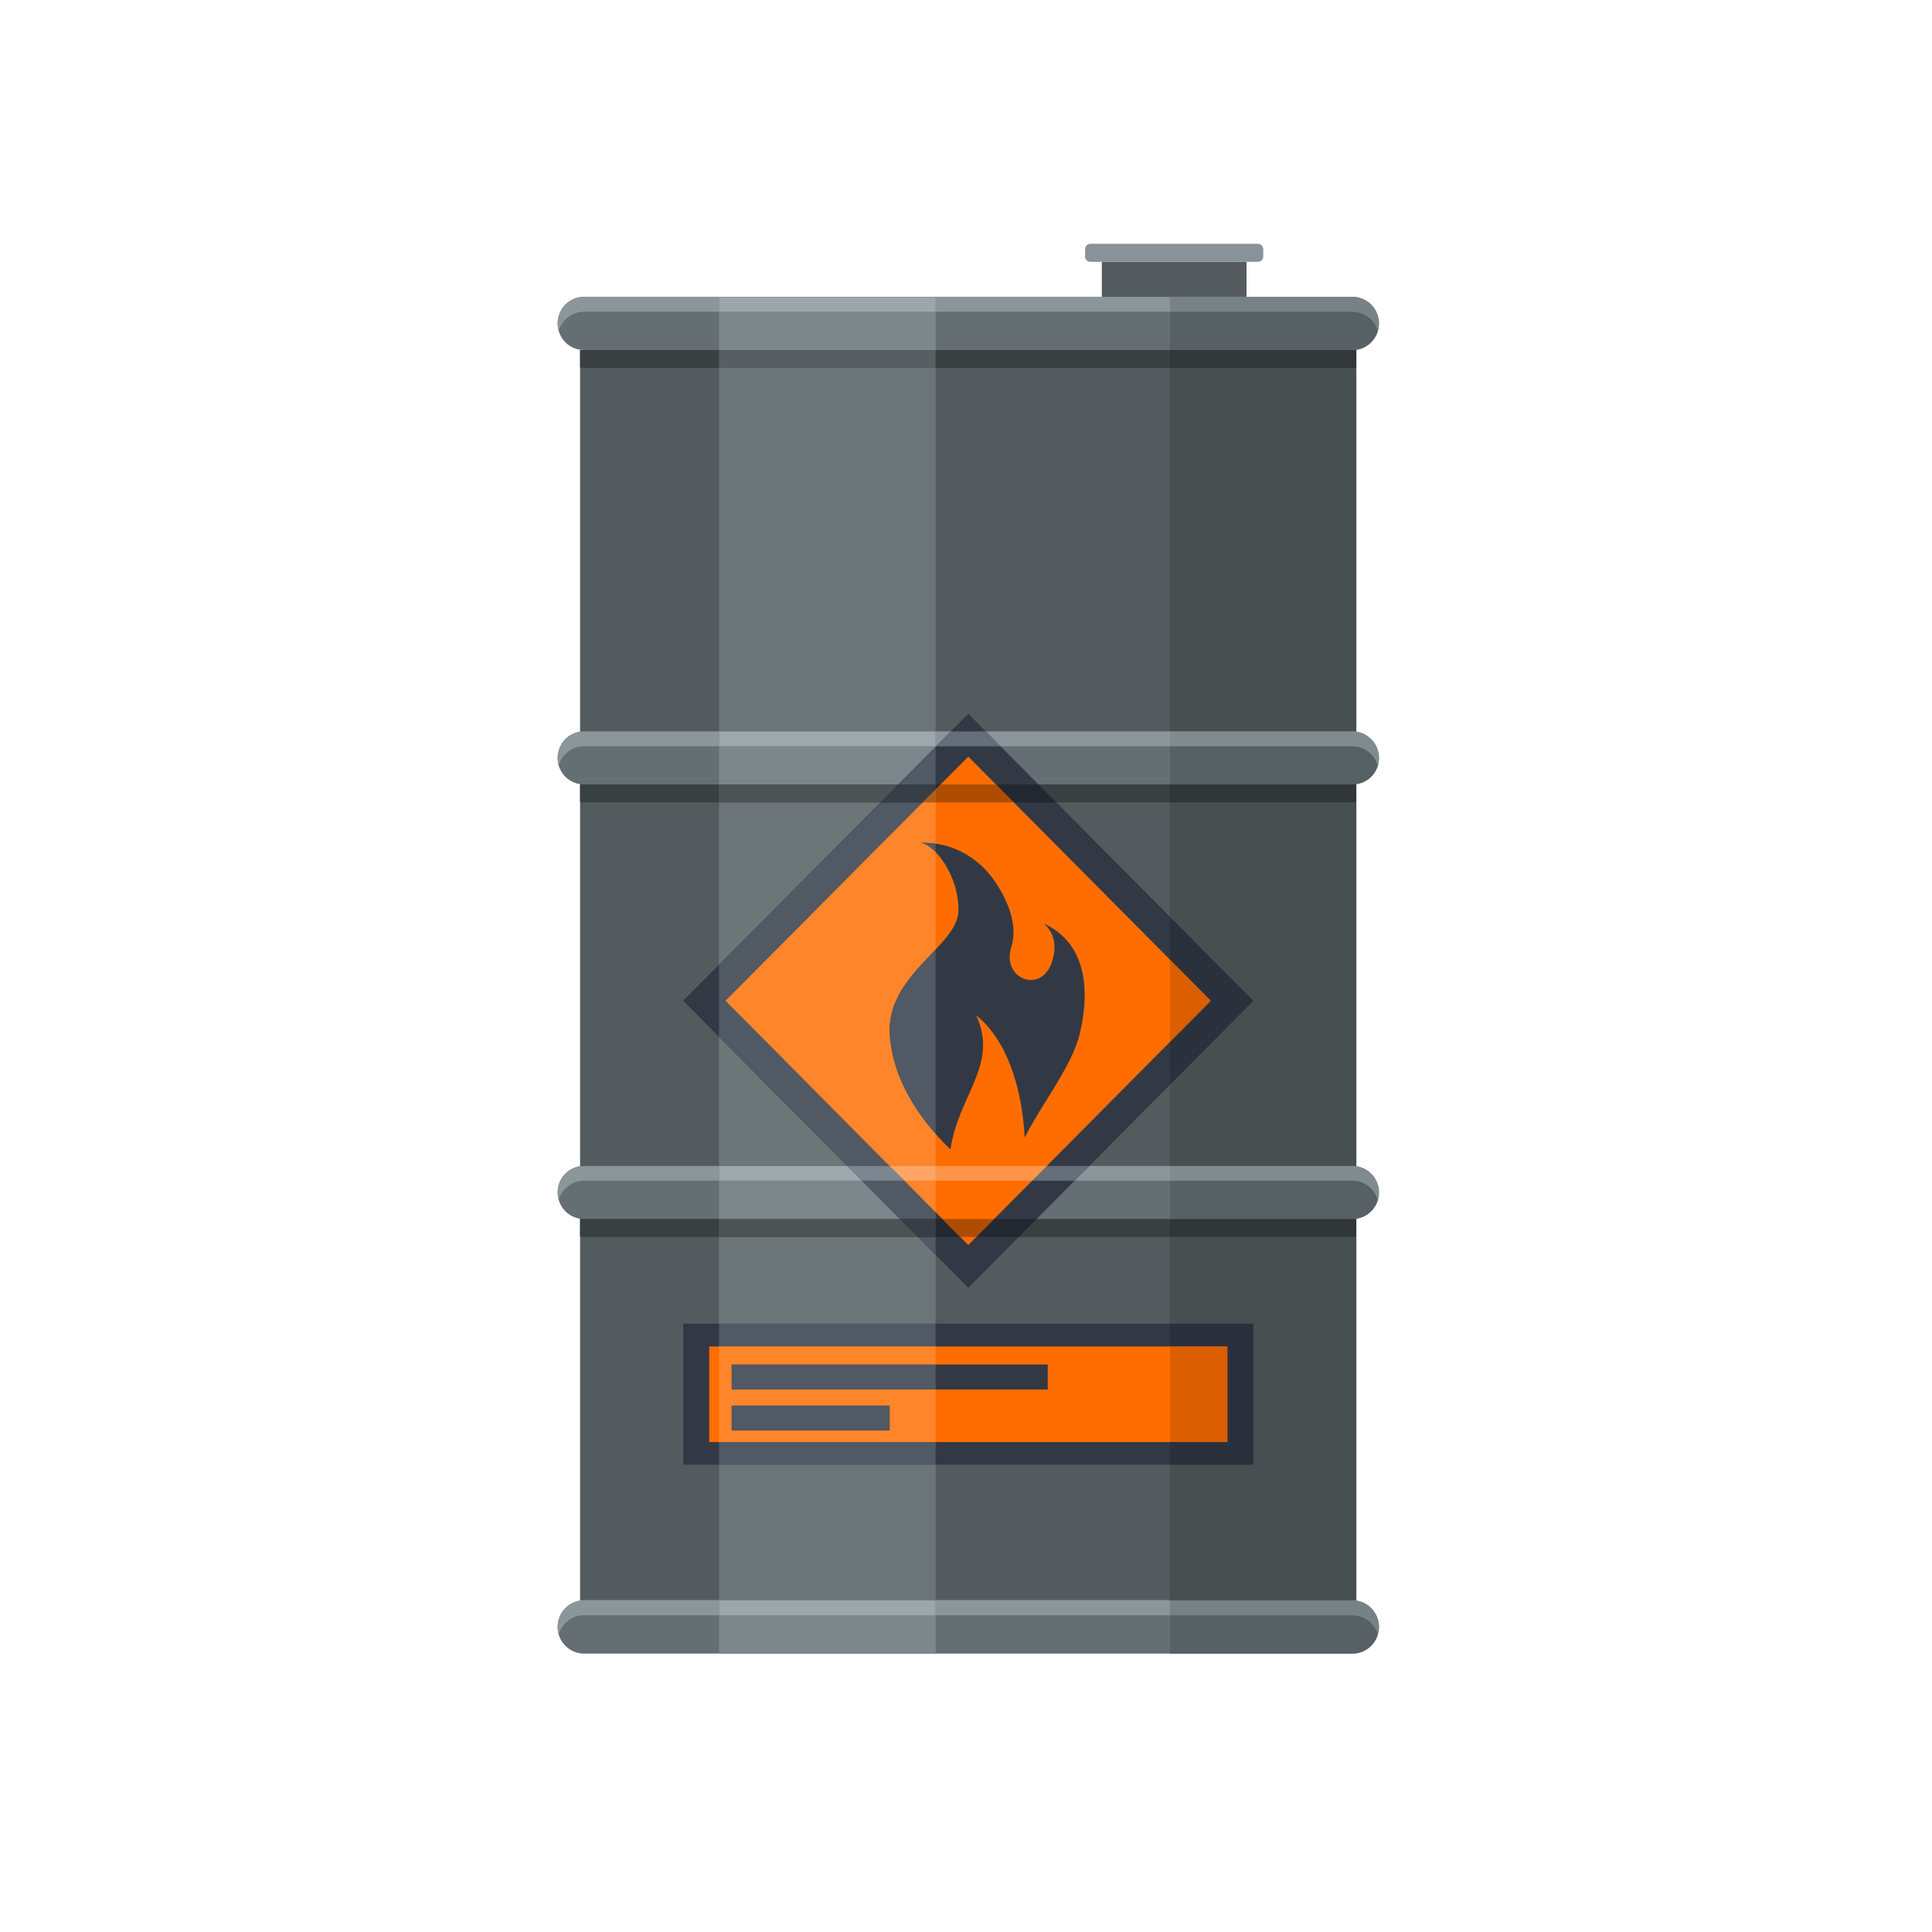 <svg xmlns="http://www.w3.org/2000/svg" xmlns:xlink="http://www.w3.org/1999/xlink" width="48" zoomAndPan="magnify" viewBox="0 0 36 36" height="48" preserveAspectRatio="xMidYMid meet" version="1.0"><defs><clipPath id="73f16ca4de"><path d="M 10.379 6 L 25.703 6 L 25.703 30 L 10.379 30 Z M 10.379 6 " clip-rule="nonzero"/></clipPath><clipPath id="44fd3d8f26"><path d="M 10.379 6 L 25.703 6 L 25.703 7 L 10.379 7 Z M 10.379 6 " clip-rule="nonzero"/></clipPath><clipPath id="bd228c59a2"><path d="M 10.391 5.516 L 25.695 5.516 L 25.695 6.531 L 10.391 6.531 Z M 10.391 5.516 " clip-rule="nonzero"/></clipPath><clipPath id="d2b8e3bb9f"><path d="M 10.391 5.516 L 25.695 5.516 L 25.695 6.191 L 10.391 6.191 Z M 10.391 5.516 " clip-rule="nonzero"/></clipPath><clipPath id="a0df176024"><path d="M 10.391 13.625 L 25.695 13.625 L 25.695 14.637 L 10.391 14.637 Z M 10.391 13.625 " clip-rule="nonzero"/></clipPath><clipPath id="63b9e4bead"><path d="M 10.391 21.691 L 25.695 21.691 L 25.695 22.742 L 10.391 22.742 Z M 10.391 21.691 " clip-rule="nonzero"/></clipPath><clipPath id="0b625815e4"><path d="M 10.391 29.797 L 25.695 29.797 L 25.695 30.812 L 10.391 30.812 Z M 10.391 29.797 " clip-rule="nonzero"/></clipPath><clipPath id="f7f295020b"><path d="M 10.391 29.797 L 25.695 29.797 L 25.695 30.473 L 10.391 30.473 Z M 10.391 29.797 " clip-rule="nonzero"/></clipPath><clipPath id="1354da8a3b"><path d="M 13 30 L 18 30 L 18 30.812 L 13 30.812 Z M 13 30 " clip-rule="nonzero"/></clipPath><clipPath id="f907aa31da"><path d="M 13 29 L 18 29 L 18 30.812 L 13 30.812 Z M 13 29 " clip-rule="nonzero"/></clipPath><clipPath id="cc4891d9f6"><path d="M 21.797 30.062 L 25.695 30.062 L 25.695 30.812 L 21.797 30.812 Z M 21.797 30.062 " clip-rule="nonzero"/></clipPath><clipPath id="16e3b038d8"><path d="M 21.797 29.797 L 25.695 29.797 L 25.695 30.473 L 21.797 30.473 Z M 21.797 29.797 " clip-rule="nonzero"/></clipPath><clipPath id="0bacbb8ef9"><path d="M 21 23 L 25.703 23 L 25.703 30 L 21 30 Z M 21 23 " clip-rule="nonzero"/></clipPath><clipPath id="572e442555"><path d="M 25 22 L 25.703 22 L 25.703 23 L 25 23 Z M 25 22 " clip-rule="nonzero"/></clipPath><clipPath id="9126fd7194"><path d="M 21.797 22 L 25.695 22 L 25.695 22.742 L 21.797 22.742 Z M 21.797 22 " clip-rule="nonzero"/></clipPath><clipPath id="c534114d70"><path d="M 21 14 L 25.703 14 L 25.703 22 L 21 22 Z M 21 14 " clip-rule="nonzero"/></clipPath><clipPath id="64bb37cb18"><path d="M 21 14 L 25.703 14 L 25.703 15 L 21 15 Z M 21 14 " clip-rule="nonzero"/></clipPath><clipPath id="7893e0b663"><path d="M 21.797 13.887 L 25.695 13.887 L 25.695 14.637 L 21.797 14.637 Z M 21.797 13.887 " clip-rule="nonzero"/></clipPath><clipPath id="c2c3b1d456"><path d="M 25.266 6.004 L 25.695 6.004 L 25.695 14.148 L 25.266 14.148 Z M 25.266 6.004 " clip-rule="nonzero"/></clipPath><clipPath id="84cf92e71c"><path d="M 21 6 L 25.703 6 L 25.703 14 L 21 14 Z M 21 6 " clip-rule="nonzero"/></clipPath><clipPath id="184f1e84a6"><path d="M 21 6 L 25.703 6 L 25.703 7 L 21 7 Z M 21 6 " clip-rule="nonzero"/></clipPath><clipPath id="e63ebed3b6"><path d="M 21.797 5.781 L 25.695 5.781 L 25.695 6.531 L 21.797 6.531 Z M 21.797 5.781 " clip-rule="nonzero"/></clipPath><clipPath id="a6d34b020a"><path d="M 21.797 5.516 L 25.695 5.516 L 25.695 6.191 L 21.797 6.191 Z M 21.797 5.516 " clip-rule="nonzero"/></clipPath><clipPath id="0a8bd9d491"><path d="M 10.379 14 L 14 14 L 14 15 L 10.379 15 Z M 10.379 14 " clip-rule="nonzero"/></clipPath><clipPath id="ff4871f953"><path d="M 21 14 L 25.703 14 L 25.703 15 L 21 15 Z M 21 14 " clip-rule="nonzero"/></clipPath><clipPath id="0d1c4dd56c"><path d="M 10.379 13 L 11 13 L 11 15 L 10.379 15 Z M 10.379 13 " clip-rule="nonzero"/></clipPath><clipPath id="8be2375df8"><path d="M 10.379 13 L 11 13 L 11 14 L 10.379 14 Z M 10.379 13 " clip-rule="nonzero"/></clipPath><clipPath id="1f96874c7b"><path d="M 10.379 13 L 14 13 L 14 15 L 10.379 15 Z M 10.379 13 " clip-rule="nonzero"/></clipPath><clipPath id="9400e7c6a3"><path d="M 25.266 13.625 L 25.695 13.625 L 25.695 14.148 L 25.266 14.148 Z M 25.266 13.625 " clip-rule="nonzero"/></clipPath><clipPath id="f2d86cbdc2"><path d="M 17.398 13.625 L 25.695 13.625 L 25.695 14.148 L 17.398 14.148 Z M 17.398 13.625 " clip-rule="nonzero"/></clipPath><clipPath id="fd873b0c1b"><path d="M 25 13 L 25.703 13 L 25.703 14 L 25 14 Z M 25 13 " clip-rule="nonzero"/></clipPath><clipPath id="3c6d958cc2"><path d="M 21.797 13.625 L 25.695 13.625 L 25.695 14.301 L 21.797 14.301 Z M 21.797 13.625 " clip-rule="nonzero"/></clipPath><clipPath id="14508e8865"><path d="M 10.379 22 L 14 22 L 14 24 L 10.379 24 Z M 10.379 22 " clip-rule="nonzero"/></clipPath><clipPath id="e1020aa988"><path d="M 21 22 L 25.703 22 L 25.703 24 L 21 24 Z M 21 22 " clip-rule="nonzero"/></clipPath><clipPath id="b650cdd27d"><path d="M 10.379 21 L 11 21 L 11 23 L 10.379 23 Z M 10.379 21 " clip-rule="nonzero"/></clipPath><clipPath id="04406b55e6"><path d="M 10.379 21 L 14 21 L 14 22 L 10.379 22 Z M 10.379 21 " clip-rule="nonzero"/></clipPath><clipPath id="4b761e6e80"><path d="M 10.379 21 L 14 21 L 14 23 L 10.379 23 Z M 10.379 21 " clip-rule="nonzero"/></clipPath><clipPath id="4de266fa22"><path d="M 25.266 21.73 L 25.695 21.73 L 25.695 22.219 L 25.266 22.219 Z M 25.266 21.73 " clip-rule="nonzero"/></clipPath><clipPath id="cb7f03b52c"><path d="M 21 21 L 25.703 21 L 25.703 22 L 21 22 Z M 21 21 " clip-rule="nonzero"/></clipPath><clipPath id="6cf59d114a"><path d="M 21.797 21.691 L 25.695 21.691 L 25.695 22.367 L 21.797 22.367 Z M 21.797 21.691 " clip-rule="nonzero"/></clipPath><clipPath id="ca4be845dc"><path d="M 20 4.543 L 24 4.543 L 24 6 L 20 6 Z M 20 4.543 " clip-rule="nonzero"/></clipPath><clipPath id="dfa06adaf6"><path d="M 20 4.543 L 24 4.543 L 24 5 L 20 5 Z M 20 4.543 " clip-rule="nonzero"/></clipPath></defs><g clip-path="url(#73f16ca4de)"><path fill="#535b5e" d="M 10.809 29.82 L 25.273 29.82 L 25.273 6.523 L 10.809 6.523 Z M 10.809 29.82 " fill-opacity="1" fill-rule="nonzero"/></g><g clip-path="url(#44fd3d8f26)"><path fill="#3a4042" d="M 10.809 6.848 C 10.832 6.852 10.855 6.855 10.883 6.855 L 25.203 6.855 C 25.227 6.855 25.25 6.852 25.273 6.848 L 25.273 6.523 L 10.809 6.523 L 10.809 6.848 " fill-opacity="1" fill-rule="nonzero"/></g><g clip-path="url(#bd228c59a2)"><path fill="#656f73" d="M 25.203 5.531 L 10.883 5.531 C 10.609 5.531 10.391 5.754 10.391 6.027 C 10.391 6.301 10.609 6.523 10.883 6.523 L 25.203 6.523 C 25.473 6.523 25.695 6.301 25.695 6.027 C 25.695 5.754 25.473 5.531 25.203 5.531 " fill-opacity="1" fill-rule="nonzero"/></g><g clip-path="url(#d2b8e3bb9f)"><path fill="#8b969b" d="M 10.41 6.164 C 10.398 6.121 10.391 6.074 10.391 6.027 C 10.391 5.754 10.609 5.531 10.883 5.531 L 25.203 5.531 C 25.469 5.531 25.688 5.746 25.695 6.016 C 25.688 5.766 25.5 5.566 25.258 5.539 L 21.801 5.539 L 21.801 5.809 L 17.434 5.809 L 17.434 5.539 L 13.398 5.539 L 13.398 5.809 L 10.883 5.809 C 10.656 5.809 10.473 5.961 10.41 6.164 M 25.695 6.023 L 25.695 6.023 M 25.695 6.023 L 25.695 6.023 M 25.695 6.023 C 25.695 6.023 25.695 6.023 25.695 6.02 C 25.695 6.023 25.695 6.023 25.695 6.023 M 25.695 6.02 L 25.695 6.02 M 25.695 6.02 L 25.695 6.02 M 25.695 6.02 C 25.695 6.016 25.695 6.016 25.695 6.016 C 25.695 6.016 25.695 6.016 25.695 6.02 M 25.695 6.016 L 25.695 6.016 " fill-opacity="1" fill-rule="nonzero"/></g><g clip-path="url(#a0df176024)"><path fill="#656f73" d="M 25.203 13.629 L 10.883 13.629 C 10.609 13.629 10.391 13.852 10.391 14.125 C 10.391 14.398 10.609 14.617 10.883 14.617 L 25.203 14.617 C 25.473 14.617 25.695 14.398 25.695 14.125 C 25.695 13.852 25.473 13.629 25.203 13.629 " fill-opacity="1" fill-rule="nonzero"/></g><g clip-path="url(#63b9e4bead)"><path fill="#656f73" d="M 25.203 21.727 L 10.883 21.727 C 10.609 21.727 10.391 21.945 10.391 22.219 C 10.391 22.492 10.609 22.715 10.883 22.715 L 25.203 22.715 C 25.473 22.715 25.695 22.492 25.695 22.219 C 25.695 21.945 25.473 21.727 25.203 21.727 " fill-opacity="1" fill-rule="nonzero"/></g><g clip-path="url(#0b625815e4)"><path fill="#656f73" d="M 25.203 29.82 L 10.883 29.82 C 10.609 29.82 10.391 30.043 10.391 30.316 C 10.391 30.59 10.609 30.812 10.883 30.812 L 25.203 30.812 C 25.473 30.812 25.695 30.59 25.695 30.316 C 25.695 30.043 25.473 29.82 25.203 29.82 " fill-opacity="1" fill-rule="nonzero"/></g><g clip-path="url(#f7f295020b)"><path fill="#8b969b" d="M 10.41 30.453 C 10.398 30.41 10.391 30.367 10.391 30.316 C 10.391 30.043 10.609 29.82 10.883 29.82 L 13.398 29.82 L 13.398 30.098 L 10.883 30.098 C 10.656 30.098 10.473 30.25 10.41 30.453 M 25.695 30.316 C 25.695 30.043 25.473 29.82 25.203 29.82 L 21.801 29.82 L 21.801 30.098 L 17.434 30.098 L 17.434 29.82 L 25.203 29.82 C 25.473 29.82 25.695 30.043 25.695 30.316 " fill-opacity="1" fill-rule="nonzero"/></g><path fill="#323945" d="M 18.043 23.996 L 12.73 18.648 L 18.043 13.301 L 23.355 18.648 L 18.043 23.996 " fill-opacity="1" fill-rule="nonzero"/><path fill="#ff6d00" d="M 18.043 23.199 L 13.52 18.648 L 18.043 14.098 L 22.562 18.648 L 18.043 23.199 " fill-opacity="1" fill-rule="nonzero"/><path fill="#323945" d="M 19.453 17.211 C 19.684 17.418 19.664 17.676 19.625 17.844 C 19.461 18.559 18.648 18.262 18.844 17.648 C 18.973 17.238 18.777 16.766 18.52 16.398 C 18.219 15.973 17.742 15.691 17.156 15.703 C 17.422 15.734 17.875 16.332 17.859 16.977 C 17.844 17.625 16.531 18.156 16.578 19.242 C 16.617 20.086 17.117 20.844 17.711 21.418 C 17.848 20.422 18.621 19.832 18.188 18.918 C 18.77 19.379 19.047 20.289 19.094 21.199 C 19.395 20.586 19.98 19.871 20.125 19.242 C 20.328 18.363 20.199 17.555 19.453 17.211 " fill-opacity="1" fill-rule="nonzero"/><path fill="#323945" d="M 12.73 27.293 L 23.355 27.293 L 23.355 24.664 L 12.73 24.664 Z M 12.73 27.293 " fill-opacity="1" fill-rule="nonzero"/><path fill="#ff6d00" d="M 13.215 26.871 L 22.871 26.871 L 22.871 25.09 L 13.215 25.09 Z M 13.215 26.871 " fill-opacity="1" fill-rule="nonzero"/><path fill="#323945" d="M 13.633 25.891 L 19.523 25.891 L 19.523 25.426 L 13.633 25.426 Z M 13.633 25.891 " fill-opacity="1" fill-rule="nonzero"/><path fill="#323945" d="M 13.633 26.656 L 16.578 26.656 L 16.578 26.191 L 13.633 26.191 Z M 13.633 26.656 " fill-opacity="1" fill-rule="nonzero"/><path fill="#6c7679" d="M 13.398 29.82 L 17.434 29.82 L 17.434 27.293 L 13.398 27.293 Z M 13.398 29.82 " fill-opacity="1" fill-rule="nonzero"/><g clip-path="url(#1354da8a3b)"><path fill="#7c878b" d="M 13.398 30.812 L 17.434 30.812 L 17.434 30.098 L 13.398 30.098 Z M 13.398 30.812 " fill-opacity="1" fill-rule="nonzero"/></g><g clip-path="url(#f907aa31da)"><path fill="#9ca7ac" d="M 13.398 30.098 L 17.434 30.098 L 17.434 29.82 L 13.398 29.82 Z M 13.398 30.098 " fill-opacity="1" fill-rule="nonzero"/></g><path fill="#6c7679" d="M 17.434 24.664 L 13.398 24.664 L 13.398 23.051 L 17.102 23.051 L 17.434 23.387 L 17.434 24.664 " fill-opacity="1" fill-rule="nonzero"/><path fill="#505964" d="M 17.434 23.387 L 17.102 23.051 L 17.434 23.051 L 17.434 23.387 " fill-opacity="1" fill-rule="nonzero"/><path fill="#7c878b" d="M 16.766 22.715 L 13.398 22.715 L 13.398 22 L 16.059 22 L 16.766 22.715 " fill-opacity="1" fill-rule="nonzero"/><path fill="#505964" d="M 17.434 22.715 L 16.766 22.715 L 16.059 22 L 16.852 22 L 17.434 22.59 L 17.434 22.715 " fill-opacity="1" fill-rule="nonzero"/><path fill="#ff852b" d="M 17.434 22.59 L 16.852 22 L 17.434 22 L 17.434 22.59 " fill-opacity="1" fill-rule="nonzero"/><path fill="#6c7679" d="M 15.785 21.727 L 13.398 21.727 L 13.398 19.324 L 15.785 21.727 M 13.398 17.977 L 13.398 14.953 L 16.402 14.953 L 13.398 17.977 " fill-opacity="1" fill-rule="nonzero"/><path fill="#505964" d="M 16.574 21.727 L 15.785 21.727 L 13.398 19.324 L 13.398 17.977 L 16.402 14.953 L 17.191 14.953 L 13.52 18.648 L 16.574 21.727 " fill-opacity="1" fill-rule="nonzero"/><path fill="#ff852b" d="M 17.434 21.727 L 16.574 21.727 L 13.52 18.648 L 17.191 14.953 L 17.434 14.953 L 17.434 15.719 C 17.359 15.711 17.281 15.703 17.199 15.703 C 17.184 15.703 17.172 15.703 17.156 15.703 C 17.238 15.715 17.336 15.777 17.434 15.875 L 17.434 17.691 C 17.051 18.102 16.551 18.562 16.578 19.242 C 16.609 19.949 16.969 20.598 17.434 21.129 L 17.434 21.727 " fill-opacity="1" fill-rule="nonzero"/><path fill="#505964" d="M 17.434 21.129 C 16.969 20.598 16.609 19.949 16.578 19.242 C 16.551 18.562 17.051 18.102 17.434 17.691 L 17.434 21.129 M 17.434 15.875 C 17.336 15.777 17.238 15.715 17.156 15.703 C 17.172 15.703 17.184 15.703 17.199 15.703 C 17.281 15.703 17.359 15.711 17.434 15.719 L 17.434 15.875 " fill-opacity="1" fill-rule="nonzero"/><path fill="#7c878b" d="M 16.734 14.617 L 13.398 14.617 L 13.398 13.906 L 17.434 13.906 L 17.434 13.914 L 16.734 14.617 " fill-opacity="1" fill-rule="nonzero"/><path fill="#505964" d="M 17.434 14.617 L 16.734 14.617 L 17.434 13.914 L 17.434 14.617 " fill-opacity="1" fill-rule="nonzero"/><path fill="#6c7679" d="M 13.398 13.629 L 17.434 13.629 L 17.434 6.855 L 13.398 6.855 Z M 13.398 13.629 " fill-opacity="1" fill-rule="nonzero"/><path fill="#575f62" d="M 13.398 6.855 L 17.434 6.855 L 17.434 6.523 L 13.398 6.523 Z M 13.398 6.855 " fill-opacity="1" fill-rule="nonzero"/><path fill="#7c878b" d="M 13.398 6.523 L 17.434 6.523 L 17.434 5.809 L 13.398 5.809 Z M 13.398 6.523 " fill-opacity="1" fill-rule="nonzero"/><path fill="#9ca7ac" d="M 13.398 5.809 L 17.434 5.809 L 17.434 5.539 L 13.398 5.539 Z M 13.398 5.809 " fill-opacity="1" fill-rule="nonzero"/><path fill="#505964" d="M 17.434 27.293 L 13.398 27.293 L 13.398 26.871 L 17.434 26.871 L 17.434 27.293 M 17.434 25.09 L 13.398 25.09 L 13.398 24.664 L 17.434 24.664 L 17.434 25.09 " fill-opacity="1" fill-rule="nonzero"/><path fill="#ff852b" d="M 17.434 26.871 L 13.398 26.871 L 13.398 25.09 L 17.434 25.09 L 17.434 25.426 L 13.633 25.426 L 13.633 25.891 L 17.434 25.891 L 17.434 26.871 M 13.633 26.191 L 13.633 26.656 L 16.578 26.656 L 16.578 26.191 L 13.633 26.191 " fill-opacity="1" fill-rule="nonzero"/><path fill="#505964" d="M 13.633 25.891 L 17.434 25.891 L 17.434 25.426 L 13.633 25.426 Z M 13.633 25.891 " fill-opacity="1" fill-rule="nonzero"/><path fill="#505964" d="M 13.633 26.656 L 16.578 26.656 L 16.578 26.191 L 13.633 26.191 Z M 13.633 26.656 " fill-opacity="1" fill-rule="nonzero"/><g clip-path="url(#cc4891d9f6)"><path fill="#576064" d="M 25.203 30.812 L 21.801 30.812 L 21.801 30.098 L 25.203 30.098 C 25.426 30.098 25.613 30.25 25.672 30.453 C 25.684 30.41 25.695 30.367 25.695 30.316 C 25.691 30.59 25.473 30.812 25.203 30.812 " fill-opacity="1" fill-rule="nonzero"/></g><g clip-path="url(#16e3b038d8)"><path fill="#778286" d="M 25.672 30.453 C 25.613 30.25 25.426 30.098 25.203 30.098 L 21.801 30.098 L 21.801 29.82 L 25.203 29.82 C 25.473 29.82 25.695 30.043 25.695 30.316 C 25.695 30.367 25.684 30.41 25.672 30.453 " fill-opacity="1" fill-rule="nonzero"/></g><g clip-path="url(#0bacbb8ef9)"><path fill="#474f51" d="M 25.273 29.82 L 21.801 29.82 L 21.801 27.293 L 23.355 27.293 L 23.355 24.664 L 21.801 24.664 L 21.801 23.051 L 25.203 23.051 C 25.227 23.051 25.25 23.047 25.273 23.043 L 25.273 29.82 " fill-opacity="1" fill-rule="nonzero"/></g><g clip-path="url(#572e442555)"><path fill="#474f51" d="M 25.273 22.715 L 25.207 22.715 C 25.23 22.715 25.254 22.715 25.273 22.711 L 25.273 22.715 " fill-opacity="1" fill-rule="nonzero"/></g><g clip-path="url(#9126fd7194)"><path fill="#576064" d="M 25.207 22.715 L 21.801 22.715 L 21.801 22 L 25.203 22 C 25.426 22 25.613 22.152 25.672 22.359 C 25.684 22.316 25.695 22.27 25.695 22.223 C 25.695 22.227 25.695 22.227 25.695 22.227 C 25.695 22.23 25.695 22.23 25.695 22.23 C 25.688 22.477 25.508 22.672 25.273 22.707 L 25.273 22.711 C 25.254 22.715 25.23 22.715 25.207 22.715 " fill-opacity="1" fill-rule="nonzero"/></g><g clip-path="url(#c534114d70)"><path fill="#474f51" d="M 25.273 21.73 C 25.25 21.727 25.227 21.727 25.203 21.727 L 21.801 21.727 L 21.801 20.211 L 23.355 18.648 L 21.801 17.086 L 21.801 14.953 L 25.203 14.953 C 25.227 14.953 25.25 14.949 25.273 14.945 L 25.273 21.73 " fill-opacity="1" fill-rule="nonzero"/></g><path fill="#2b313c" d="M 21.801 20.211 L 21.801 19.414 L 22.562 18.648 L 21.801 17.883 L 21.801 17.086 L 23.355 18.648 L 21.801 20.211 " fill-opacity="1" fill-rule="nonzero"/><path fill="#db5e00" d="M 21.801 19.414 L 21.801 17.883 L 22.562 18.648 L 21.801 19.414 " fill-opacity="1" fill-rule="nonzero"/><g clip-path="url(#64bb37cb18)"><path fill="#474f51" d="M 25.273 14.617 L 21.801 14.617 L 25.203 14.617 C 25.227 14.617 25.25 14.617 25.273 14.613 L 25.273 14.617 " fill-opacity="1" fill-rule="nonzero"/></g><g clip-path="url(#7893e0b663)"><path fill="#576064" d="M 25.203 14.617 L 21.801 14.617 L 21.801 13.906 L 25.203 13.906 C 25.426 13.906 25.613 14.055 25.672 14.262 C 25.684 14.219 25.695 14.172 25.695 14.125 C 25.695 14.125 25.695 14.125 25.695 14.129 C 25.695 14.129 25.695 14.129 25.695 14.133 C 25.695 14.133 25.695 14.133 25.695 14.137 C 25.688 14.379 25.508 14.578 25.273 14.609 L 25.273 14.613 C 25.25 14.617 25.227 14.617 25.203 14.617 " fill-opacity="1" fill-rule="nonzero"/></g><g clip-path="url(#c2c3b1d456)"><path fill="#dbdcdd" d="M 25.695 14.125 C 25.695 14.121 25.695 14.121 25.695 14.121 C 25.695 14.121 25.695 14.121 25.695 14.125 M 25.695 14.121 L 25.695 14.121 M 25.695 14.121 C 25.695 14.121 25.695 14.117 25.695 14.117 C 25.695 14.117 25.695 14.121 25.695 14.121 M 25.695 14.117 L 25.695 14.117 M 25.695 14.117 L 25.695 14.117 M 25.695 14.113 L 25.695 14.113 M 25.695 14.113 L 25.695 14.113 M 25.273 13.633 L 25.273 6.523 L 25.273 13.633 M 25.695 6.027 C 25.695 6.027 25.695 6.027 25.695 6.023 C 25.695 6.027 25.695 6.027 25.695 6.027 M 25.695 6.023 L 25.695 6.023 M 25.695 6.023 L 25.695 6.023 M 25.695 6.02 L 25.695 6.02 M 25.695 6.02 L 25.695 6.02 M 25.695 6.02 L 25.695 6.02 M 25.695 6.016 L 25.695 6.016 " fill-opacity="1" fill-rule="nonzero"/></g><g clip-path="url(#84cf92e71c)"><path fill="#474f51" d="M 25.273 13.633 C 25.254 13.629 25.234 13.629 25.215 13.629 C 25.211 13.629 25.207 13.629 25.203 13.629 L 21.801 13.629 L 21.801 6.855 L 25.203 6.855 C 25.227 6.855 25.25 6.852 25.273 6.848 L 25.273 13.633 " fill-opacity="1" fill-rule="nonzero"/></g><g clip-path="url(#184f1e84a6)"><path fill="#323739" d="M 25.203 6.855 L 21.801 6.855 L 21.801 6.523 L 25.273 6.523 L 25.273 6.848 C 25.25 6.852 25.227 6.855 25.203 6.855 " fill-opacity="1" fill-rule="nonzero"/></g><g clip-path="url(#e63ebed3b6)"><path fill="#576064" d="M 25.203 6.523 L 21.801 6.523 L 21.801 5.809 L 25.203 5.809 C 25.426 5.809 25.613 5.961 25.672 6.164 C 25.684 6.121 25.695 6.074 25.695 6.027 C 25.691 6.301 25.473 6.523 25.203 6.523 " fill-opacity="1" fill-rule="nonzero"/></g><g clip-path="url(#a6d34b020a)"><path fill="#778286" d="M 25.672 6.164 C 25.613 5.961 25.426 5.809 25.203 5.809 L 21.801 5.809 L 21.801 5.539 L 25.258 5.539 C 25.5 5.566 25.688 5.766 25.695 6.016 C 25.695 6.016 25.695 6.016 25.695 6.02 C 25.695 6.023 25.695 6.023 25.695 6.023 C 25.695 6.027 25.695 6.027 25.695 6.027 C 25.695 6.074 25.684 6.121 25.672 6.164 " fill-opacity="1" fill-rule="nonzero"/></g><path fill="#2b313c" d="M 23.355 27.293 L 21.801 27.293 L 21.801 26.871 L 22.871 26.871 L 22.871 25.09 L 21.801 25.09 L 21.801 24.664 L 23.355 24.664 L 23.355 27.293 " fill-opacity="1" fill-rule="nonzero"/><path fill="#db5e00" d="M 21.801 26.871 L 22.871 26.871 L 22.871 25.09 L 21.801 25.09 Z M 21.801 26.871 " fill-opacity="1" fill-rule="nonzero"/><path fill="#394042" d="M 21.801 14.953 L 19.684 14.953 L 19.352 14.617 L 21.801 14.617 L 21.801 14.953 " fill-opacity="1" fill-rule="nonzero"/><path fill="#222831" d="M 19.684 14.953 L 18.891 14.953 L 18.559 14.617 L 19.352 14.617 L 19.684 14.953 M 17.434 14.711 L 17.434 14.617 L 17.523 14.617 L 17.434 14.711 " fill-opacity="1" fill-rule="nonzero"/><path fill="#b04c00" d="M 18.891 14.953 L 17.434 14.953 L 17.434 14.711 L 17.523 14.617 L 18.559 14.617 L 18.891 14.953 " fill-opacity="1" fill-rule="nonzero"/><g clip-path="url(#0a8bd9d491)"><path fill="#394042" d="M 13.398 14.953 L 10.883 14.953 C 10.855 14.953 10.832 14.949 10.809 14.945 L 10.809 14.617 L 13.398 14.617 L 13.398 14.953 " fill-opacity="1" fill-rule="nonzero"/></g><path fill="#4b5355" d="M 16.402 14.953 L 13.398 14.953 L 13.398 14.617 L 16.734 14.617 L 16.402 14.953 " fill-opacity="1" fill-rule="nonzero"/><path fill="#373e46" d="M 17.191 14.953 L 16.402 14.953 L 16.734 14.617 L 17.434 14.617 L 17.434 14.711 L 17.191 14.953 " fill-opacity="1" fill-rule="nonzero"/><path fill="#b05d1e" d="M 17.434 14.953 L 17.191 14.953 L 17.434 14.711 L 17.434 14.953 " fill-opacity="1" fill-rule="nonzero"/><g clip-path="url(#ff4871f953)"><path fill="#313739" d="M 25.203 14.953 L 21.801 14.953 L 21.801 14.617 L 25.273 14.617 L 25.273 14.945 C 25.25 14.949 25.227 14.953 25.203 14.953 " fill-opacity="1" fill-rule="nonzero"/></g><g clip-path="url(#0d1c4dd56c)"><path fill="#bec4c7" d="M 10.391 14.125 L 10.391 14.125 M 10.391 14.125 C 10.391 13.875 10.57 13.668 10.809 13.633 C 10.57 13.668 10.391 13.875 10.391 14.125 " fill-opacity="1" fill-rule="nonzero"/></g><g clip-path="url(#8be2375df8)"><path fill="#7d888b" d="M 10.809 13.633 C 10.828 13.629 10.848 13.629 10.867 13.629 C 10.848 13.629 10.828 13.629 10.809 13.633 " fill-opacity="1" fill-rule="nonzero"/></g><g clip-path="url(#1f96874c7b)"><path fill="#8b969b" d="M 10.41 14.262 C 10.398 14.219 10.391 14.172 10.391 14.125 C 10.391 13.875 10.57 13.668 10.809 13.633 C 10.828 13.629 10.848 13.629 10.867 13.629 C 10.871 13.629 10.875 13.629 10.883 13.629 L 13.398 13.629 L 13.398 13.906 L 10.883 13.906 C 10.656 13.906 10.473 14.055 10.41 14.262 " fill-opacity="1" fill-rule="nonzero"/></g><g clip-path="url(#9400e7c6a3)"><path fill="#bec4c7" d="M 25.695 14.113 C 25.688 13.867 25.508 13.668 25.273 13.633 C 25.508 13.668 25.688 13.867 25.695 14.113 " fill-opacity="1" fill-rule="nonzero"/></g><g clip-path="url(#f2d86cbdc2)"><path fill="#8b969b" d="M 25.695 14.113 C 25.688 13.867 25.508 13.672 25.273 13.637 L 25.273 13.633 C 25.508 13.668 25.688 13.867 25.695 14.113 M 21.801 13.906 L 18.641 13.906 L 18.367 13.629 L 21.801 13.629 L 21.801 13.906 M 17.441 13.906 L 17.434 13.906 L 17.434 13.629 L 17.715 13.629 L 17.441 13.906 " fill-opacity="1" fill-rule="nonzero"/></g><path fill="#646f79" d="M 18.641 13.906 L 17.441 13.906 L 17.715 13.629 L 18.367 13.629 L 18.641 13.906 " fill-opacity="1" fill-rule="nonzero"/><path fill="#9ca8ac" d="M 13.398 13.906 L 17.434 13.906 L 17.434 13.629 L 13.398 13.629 Z M 13.398 13.906 " fill-opacity="1" fill-rule="nonzero"/><g clip-path="url(#fd873b0c1b)"><path fill="#747f82" d="M 25.273 13.633 C 25.254 13.629 25.234 13.629 25.215 13.629 C 25.234 13.629 25.254 13.629 25.273 13.633 " fill-opacity="1" fill-rule="nonzero"/></g><g clip-path="url(#3c6d958cc2)"><path fill="#808b90" d="M 25.672 14.262 C 25.613 14.055 25.426 13.906 25.203 13.906 L 21.801 13.906 L 21.801 13.629 L 25.203 13.629 C 25.207 13.629 25.211 13.629 25.215 13.629 C 25.234 13.629 25.254 13.629 25.273 13.633 L 25.273 13.637 C 25.508 13.672 25.688 13.867 25.695 14.113 C 25.695 14.117 25.695 14.117 25.695 14.117 C 25.695 14.117 25.695 14.121 25.695 14.121 C 25.695 14.121 25.695 14.121 25.695 14.125 C 25.695 14.172 25.684 14.219 25.672 14.262 " fill-opacity="1" fill-rule="nonzero"/></g><path fill="#394042" d="M 21.801 23.051 L 18.984 23.051 L 19.316 22.715 L 21.801 22.715 L 21.801 23.051 " fill-opacity="1" fill-rule="nonzero"/><path fill="#222831" d="M 18.984 23.051 L 18.191 23.051 L 18.523 22.715 L 19.316 22.715 L 18.984 23.051 M 17.891 23.051 L 17.434 23.051 L 17.434 22.715 L 17.559 22.715 L 17.891 23.051 " fill-opacity="1" fill-rule="nonzero"/><path fill="#b04c00" d="M 18.191 23.051 L 17.891 23.051 L 17.559 22.715 L 18.523 22.715 L 18.191 23.051 " fill-opacity="1" fill-rule="nonzero"/><g clip-path="url(#14508e8865)"><path fill="#394042" d="M 13.398 23.051 L 10.883 23.051 C 10.855 23.051 10.832 23.047 10.809 23.043 L 10.809 22.715 L 10.875 22.715 C 10.879 22.715 10.879 22.715 10.883 22.715 L 13.398 22.715 L 13.398 23.051 " fill-opacity="1" fill-rule="nonzero"/></g><path fill="#4b5355" d="M 17.102 23.051 L 13.398 23.051 L 13.398 22.715 L 16.766 22.715 L 17.102 23.051 " fill-opacity="1" fill-rule="nonzero"/><path fill="#373e46" d="M 17.434 23.051 L 17.102 23.051 L 16.766 22.715 L 17.434 22.715 L 17.434 23.051 " fill-opacity="1" fill-rule="nonzero"/><g clip-path="url(#e1020aa988)"><path fill="#313739" d="M 25.203 23.051 L 21.801 23.051 L 21.801 22.715 L 25.203 22.715 C 25.203 22.715 25.207 22.715 25.207 22.715 L 25.273 22.715 L 25.273 23.043 C 25.25 23.047 25.227 23.051 25.203 23.051 " fill-opacity="1" fill-rule="nonzero"/></g><g clip-path="url(#b650cdd27d)"><path fill="#bec4c7" d="M 10.391 22.223 C 10.391 22.223 10.391 22.219 10.391 22.219 C 10.391 22.219 10.391 22.223 10.391 22.223 M 10.391 22.219 C 10.391 21.969 10.57 21.766 10.809 21.73 C 10.57 21.766 10.391 21.969 10.391 22.219 " fill-opacity="1" fill-rule="nonzero"/></g><g clip-path="url(#04406b55e6)"><path fill="#7d888b" d="M 10.809 21.73 C 10.832 21.727 10.855 21.727 10.883 21.727 L 13.398 21.727 L 10.883 21.727 C 10.855 21.727 10.832 21.727 10.809 21.73 " fill-opacity="1" fill-rule="nonzero"/></g><g clip-path="url(#4b761e6e80)"><path fill="#8b969b" d="M 10.41 22.359 C 10.398 22.316 10.391 22.27 10.391 22.223 C 10.391 22.223 10.391 22.219 10.391 22.219 C 10.391 21.969 10.57 21.766 10.809 21.73 C 10.832 21.727 10.855 21.727 10.883 21.727 L 13.398 21.727 L 13.398 22 L 10.883 22 C 10.656 22 10.473 22.152 10.41 22.359 " fill-opacity="1" fill-rule="nonzero"/></g><g clip-path="url(#4de266fa22)"><path fill="#bec4c7" d="M 25.695 22.207 C 25.688 21.965 25.508 21.766 25.273 21.73 C 25.508 21.766 25.688 21.965 25.695 22.207 " fill-opacity="1" fill-rule="nonzero"/><path fill="#8b969b" d="M 25.695 22.207 C 25.688 21.965 25.508 21.766 25.273 21.73 C 25.508 21.766 25.688 21.965 25.695 22.207 " fill-opacity="1" fill-rule="nonzero"/></g><path fill="#8b969b" d="M 21.801 22 L 20.023 22 L 20.301 21.727 L 21.801 21.727 L 21.801 22 " fill-opacity="1" fill-rule="nonzero"/><path fill="#646f79" d="M 20.023 22 L 19.234 22 L 19.508 21.727 L 20.301 21.727 L 20.023 22 " fill-opacity="1" fill-rule="nonzero"/><path fill="#ff9548" d="M 19.234 22 L 17.434 22 L 17.434 21.727 L 19.508 21.727 L 19.234 22 " fill-opacity="1" fill-rule="nonzero"/><path fill="#9ca8ac" d="M 16.059 22 L 13.398 22 L 13.398 21.727 L 15.785 21.727 L 16.059 22 " fill-opacity="1" fill-rule="nonzero"/><path fill="#7b8690" d="M 16.852 22 L 16.059 22 L 15.785 21.727 L 16.574 21.727 L 16.852 22 " fill-opacity="1" fill-rule="nonzero"/><path fill="#ffa667" d="M 17.434 22 L 16.852 22 L 16.574 21.727 L 17.434 21.727 L 17.434 22 " fill-opacity="1" fill-rule="nonzero"/><g clip-path="url(#cb7f03b52c)"><path fill="#747f82" d="M 25.273 21.73 C 25.25 21.727 25.227 21.727 25.203 21.727 L 21.801 21.727 L 25.203 21.727 C 25.227 21.727 25.25 21.727 25.273 21.73 " fill-opacity="1" fill-rule="nonzero"/></g><g clip-path="url(#6cf59d114a)"><path fill="#808b90" d="M 25.672 22.359 C 25.613 22.152 25.426 22 25.203 22 L 21.801 22 L 21.801 21.727 L 25.203 21.727 C 25.227 21.727 25.25 21.727 25.273 21.73 C 25.508 21.766 25.688 21.965 25.695 22.207 C 25.695 22.207 25.695 22.211 25.695 22.211 C 25.695 22.211 25.695 22.211 25.695 22.215 C 25.695 22.215 25.695 22.215 25.695 22.219 C 25.695 22.219 25.695 22.223 25.695 22.223 C 25.695 22.27 25.684 22.316 25.672 22.359 " fill-opacity="1" fill-rule="nonzero"/></g><g clip-path="url(#ca4be845dc)"><path fill="#535b5e" d="M 23.227 5.531 L 20.531 5.531 L 20.531 4.879 L 23.227 4.879 L 23.227 5.531 " fill-opacity="1" fill-rule="nonzero"/></g><g clip-path="url(#dfa06adaf6)"><path fill="#879399" d="M 23.438 4.543 L 20.32 4.543 C 20.262 4.543 20.219 4.586 20.219 4.641 L 20.219 4.781 C 20.219 4.836 20.262 4.879 20.32 4.879 L 23.438 4.879 C 23.492 4.879 23.539 4.836 23.539 4.781 L 23.539 4.641 C 23.539 4.586 23.492 4.543 23.438 4.543 " fill-opacity="1" fill-rule="nonzero"/></g></svg>